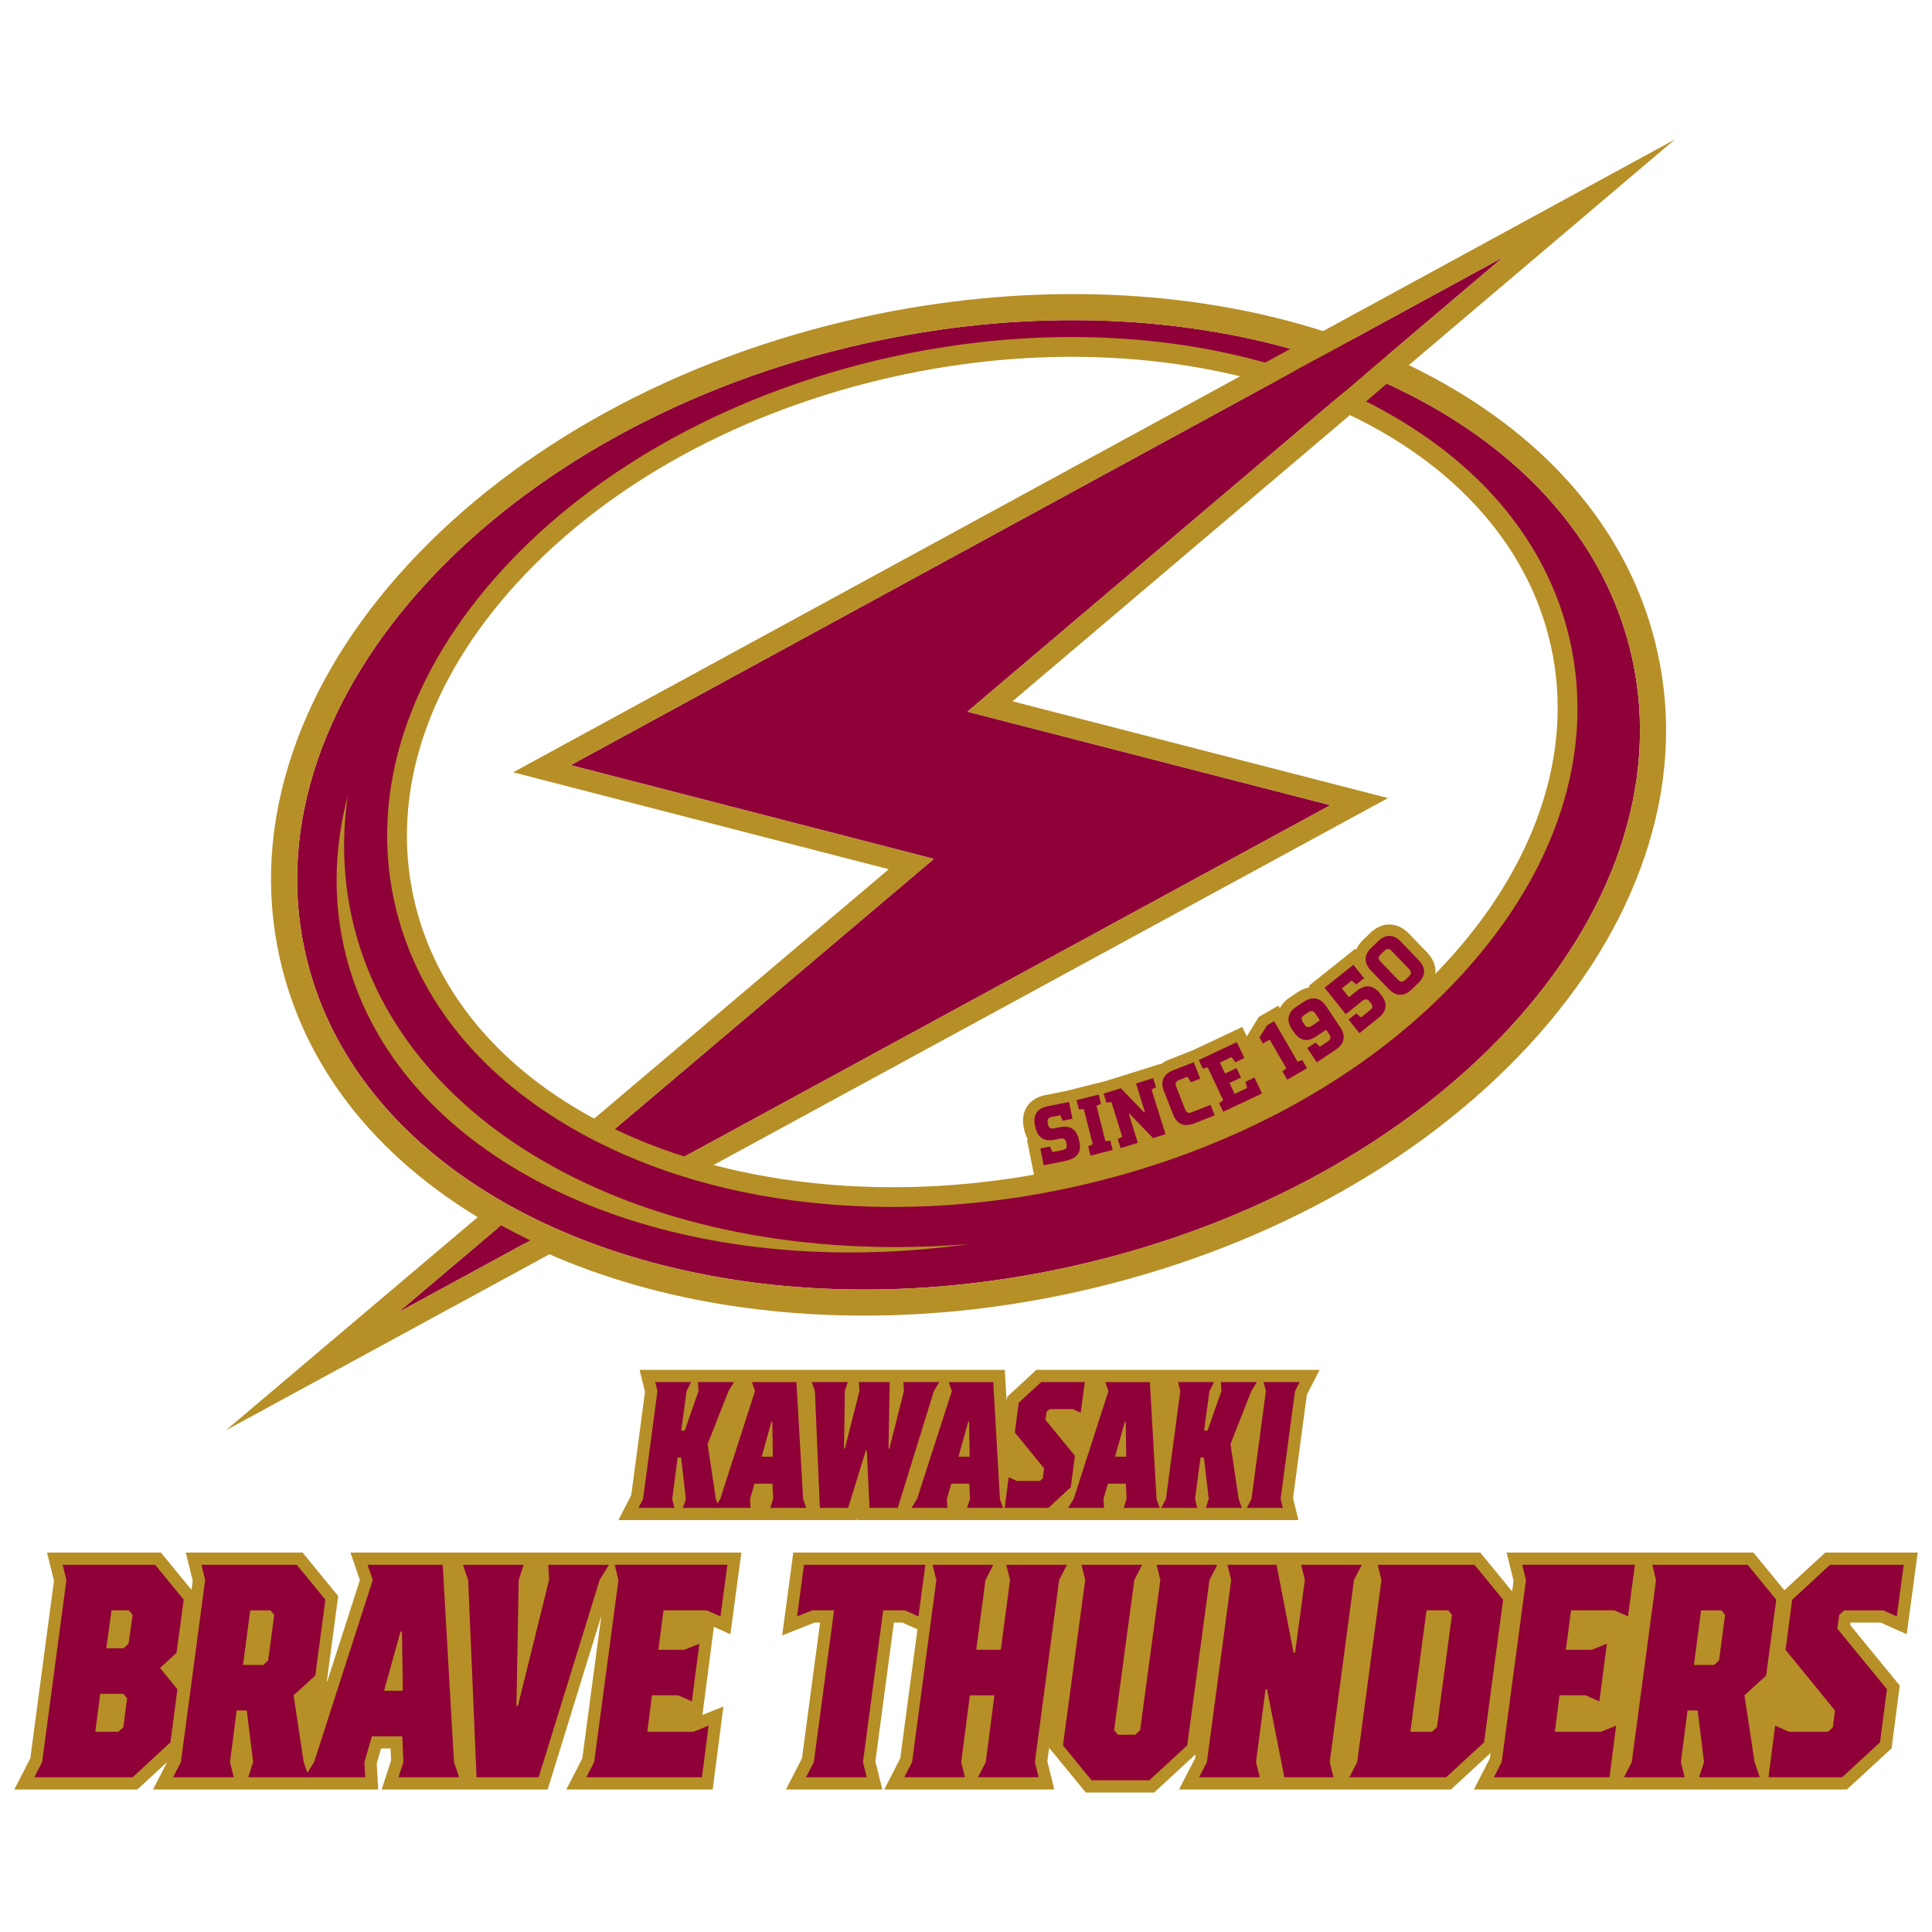 <?xml version="1.0" encoding="utf-8"?>
<!-- Generator: Adobe Illustrator 25.2.1, SVG Export Plug-In . SVG Version: 6.00 Build 0)  -->
<svg version="1.1" id="レイヤー_1" xmlns="http://www.w3.org/2000/svg" xmlns:xlink="http://www.w3.org/1999/xlink" x="0px"
	 y="0px" viewBox="0 0 200 200" style="enable-background:new 0 0 200 200;" xml:space="preserve">
<style type="text/css">
	.st0{fill:#B68F27;}
	.st1{fill:#8F0038;}
	.st2{fill:none;}
</style>
<g>
	<path class="st0" d="M89.486,136.191c-14.935,0-28.581-3.405-39.462-9.849c-11.33-6.709-18.618-16.118-21.077-27.208
		c-1.54-6.942-1.085-14.092,1.351-21.254c2.319-6.817,6.329-13.349,11.92-19.416
		c11.34-12.305,27.983-21.388,46.862-25.576c7.321-1.623,14.71-2.446,21.964-2.446v0.945
		c-7.185,0-14.506,0.815-21.759,2.424c-18.693,4.147-35.161,13.129-46.372,25.293
		c-5.501,5.969-9.444,12.388-11.721,19.08c-2.38,6.994-2.825,13.974-1.323,20.744
		c2.401,10.829,9.537,20.026,20.636,26.599c10.735,6.357,24.214,9.718,38.98,9.718
		c7.184,0,14.504-0.815,21.758-2.424c18.693-4.147,35.161-13.129,46.372-25.293
		c5.501-5.969,9.444-12.388,11.721-19.08c2.379-6.995,2.824-13.975,1.323-20.744
		c-2.401-10.828-9.538-20.025-20.636-26.598c-10.734-6.358-24.213-9.719-38.978-9.719v-0.945
		c14.935,0,28.58,3.406,39.46,9.85c11.329,6.709,18.618,16.118,21.077,27.207
		c1.539,6.941,1.085,14.092-1.351,21.254c-2.319,6.817-6.33,13.349-11.921,19.416
		c-11.34,12.305-27.982,21.388-46.862,25.576C104.127,135.368,96.738,136.191,89.486,136.191z"/>
	<path class="st1" d="M168.949,68.084c-4.731-21.331-28.817-34.944-57.907-34.943
		c-6.907,0-14.099,0.768-21.378,2.383c-37.934,8.413-63.939,36.632-58.085,63.028
		c4.731,21.331,28.817,34.943,57.906,34.943c6.907,0,14.099-0.768,21.379-2.382
		C148.798,122.698,174.803,94.48,168.949,68.084z M110.924,121.552c-6.283,1.393-12.491,2.056-18.457,2.056
		c-25.262,0-46.203-11.883-50.328-30.484C37.039,70.13,59.566,45.576,92.455,38.282
		c6.283-1.393,12.491-2.056,18.457-2.056c25.262-0,46.203,11.883,50.328,30.484
		C166.34,89.704,143.813,114.258,110.924,121.552z"/>
	<path class="st0" d="M111.044,33.141 M111.044,30.916c-7.221,0-14.576,0.82-21.861,2.435
		c-18.786,4.166-35.341,13.199-46.617,25.434c-5.546,6.018-9.523,12.494-11.821,19.248
		c-2.408,7.078-2.858,14.143-1.337,20.999c2.43,10.959,9.643,20.262,20.857,26.903
		c10.807,6.4,24.37,9.783,39.221,9.783c7.22,0,14.574-0.819,21.86-2.435c18.786-4.166,35.341-13.199,46.617-25.434
		c5.546-6.018,9.523-12.494,11.821-19.248c2.408-7.078,2.858-14.143,1.337-20.999
		c-2.43-10.959-9.643-20.261-20.857-26.903c-10.807-6.4-24.369-9.784-39.219-9.784 M168.949,68.084
		c5.854,26.396-20.151,54.615-58.085,63.028c-7.279,1.615-14.471,2.382-21.379,2.382
		c-29.089,0-53.176-13.613-57.906-34.943C25.725,72.154,51.73,43.936,89.664,35.523
		c7.279-1.615,14.471-2.382,21.378-2.383C140.132,33.14,164.218,46.753,168.949,68.084z"/>
	<path class="st0" d="M110.913,36.225 M110.913,34.891c-6.193,0-12.5,0.703-18.746,2.088
		C75.995,40.565,61.754,48.355,52.068,58.913c-9.807,10.689-13.796,22.941-11.232,34.5
		c2.082,9.389,8.258,17.368,17.859,23.076c9.303,5.53,20.982,8.454,33.772,8.454
		c6.192,0,12.499-0.703,18.746-2.088c16.171-3.586,30.412-11.376,40.099-21.935
		c9.807-10.689,13.796-22.941,11.232-34.5c-2.082-9.388-8.258-17.368-17.859-23.076
		c-9.304-5.531-20.982-8.454-33.771-8.454 M161.24,66.709c5.1,22.995-17.428,47.549-50.317,54.843
		c-6.283,1.393-12.491,2.056-18.457,2.056c-25.262,0-46.203-11.883-50.328-30.484
		C37.039,70.13,59.566,45.576,92.455,38.282c6.283-1.393,12.491-2.056,18.457-2.056
		C136.174,36.225,157.115,48.108,161.24,66.709z"/>
	<path class="st0" d="M147.73,98.595l-1.87-1.942c-0.739-0.767-1.49-0.939-1.99-0.949
		c-0.492-0.017-1.258,0.135-2.026,0.874l-0.71,0.686c-0.378,0.363-0.611,0.73-0.752,1.069l-0.093-0.117
		l-4.825,3.854l0.111,0.138c-0.417,0.069-0.841,0.229-1.256,0.507l-0.801,0.536c-0.529,0.354-0.844,0.75-1.035,1.119
		l-0.154-0.265l-2.016,1.167l-1.25,2.009l-0.461-0.976l-5.137,2.427l-2.478,0.971
		c-0.317,0.124-0.585,0.288-0.824,0.472l-0.015-0.047l-3.782,1.182l-0.001-0.001l-1.984,0.62l-3.983,0.999
		l-2.192,0.435c-1.049,0.209-1.6,0.748-1.877,1.164c-0.276,0.414-0.562,1.127-0.355,2.167l0.024,0.121
		c0.085,0.429,0.221,0.806,0.406,1.127l-0.093,0.018l0.805,4.058l3.215-0.636c0.705-0.14,1.229-0.368,1.618-0.644
		l0.08,0.317l3.181-0.796l0.025,0.079l1.381-0.431l0.001-0l0,0l5.515-1.721l-0.221-0.708
		c0.283,0.109,0.585,0.171,0.906,0.171c0.381,0,0.784-0.079,1.198-0.241l2.028-0.795l0.023,0.049l0.717-0.339
		l0.489-0.192l-0.013-0.033l4.958-2.342l-1.789-3.788l-0.077,0.037l-0.776-1.643l0.737,1.274l0.695-0.404l0.626,1.08
		l-0.396,0.328l1.589,2.743l3.137-1.818l0.03,0.045l0.697-0.467l0.227-0.132l-0.009-0.015l2.041-1.366
		c0.723-0.484,1.053-1.044,1.204-1.501l0.385,0.482l2.931-2.341c0.831-0.663,1.073-1.394,1.129-1.891
		c0.009-0.075,0.013-0.159,0.013-0.246c0.108,0.015,0.211,0.025,0.304,0.027c0.013,0,0.027,0,0.041,0
		c0.499,0,1.235-0.156,1.98-0.874l0.713-0.686c0.765-0.739,0.938-1.488,0.949-1.988
		C148.609,100.115,148.467,99.358,147.73,98.595z"/>
	<path class="st2" d="M35.16,107.962c-0.652-1.173-1.237-2.381-1.751-3.62
		C33.923,105.581,34.508,106.788,35.16,107.962z"/>
	<path class="st2" d="M59.933,128.179c0.631,0.25,1.265,0.496,1.911,0.729
		C61.198,128.674,60.564,128.429,59.933,128.179L59.933,128.179z"/>
	<path class="st2" d="M53.122,79.948l76.127-41.469c-5.691-1.47-11.87-2.254-18.337-2.254
		c-5.966,0-12.174,0.663-18.457,2.056c-10.278,2.279-19.544,6.244-27.271,11.321
		c-1.545,1.015-3.029,2.075-4.447,3.175c-2.127,1.649-4.106,3.388-5.923,5.201
		c-0.606,0.604-1.193,1.217-1.762,1.837c-1.138,1.241-2.202,2.512-3.188,3.809
		c-0.986,1.297-1.893,2.621-2.717,3.966c-0.825,1.345-1.567,2.711-2.221,4.095
		c-0.655,1.383-1.223,2.783-1.7,4.196c-1.909,5.649-2.361,11.496-1.085,17.244
		c2.184,9.846,9.081,17.808,18.834,23.124l31.032-26.267L53.122,79.948z"/>
	<path class="st2" d="M35.16,107.962c1.955,3.52,4.513,6.737,7.577,9.611
		C39.672,114.699,37.115,111.482,35.16,107.962z"/>
	<path class="st2" d="M51.398,124.021c-3.203-1.897-6.108-4.054-8.662-6.449
		C45.29,119.968,48.195,122.125,51.398,124.021z"/>
	<path class="st2" d="M143.684,82.615l-70.661,38.442c5.992,1.662,12.555,2.552,19.443,2.552
		c5.966,0,12.174-0.663,18.457-2.056c32.889-7.294,55.417-31.848,50.317-54.843
		c-2.338-10.542-10.079-18.922-20.944-24.208l-35.484,30.099L143.684,82.615z"/>
	<path class="st2" d="M51.398,124.021c0.077,0.045,0.158,0.087,0.235,0.133l0,0
		C51.556,124.109,51.475,124.067,51.398,124.021z"/>
	<path class="st0" d="M60.737,52.777c1.418-1.1,2.902-2.159,4.447-3.175C63.639,50.617,62.155,51.677,60.737,52.777
		z"/>
	<path class="st0" d="M47.146,67.59c0.825-1.345,1.732-2.668,2.717-3.966C48.878,64.922,47.971,66.245,47.146,67.59z"
		/>
	<path class="st0" d="M49.863,63.625c0.986-1.297,2.05-2.569,3.188-3.809C51.913,61.056,50.849,62.327,49.863,63.625z
		"/>
	<path class="st0" d="M54.813,57.978c1.817-1.813,3.796-3.552,5.923-5.201C58.61,54.426,56.631,56.165,54.813,57.978z
		"/>
	<path class="st0" d="M43.224,75.88c0.477-1.412,1.045-2.812,1.7-4.196C44.269,73.068,43.701,74.468,43.224,75.88z"
		/>
	<path class="st1" d="M41.212,135.858l13.692-7.449c-1.034-0.498-2.047-1.021-3.039-1.568L41.212,135.858z"/>
	<path class="st1" d="M139.231,35.547l-2.668,1.454l-2.663,1.45l-1.633,0.889L59.075,79.211l33.479,8.639
		l4.119,1.063l-3.247,2.748l-30.334,25.676c2.203,1.071,4.534,2.014,6.974,2.823l67.657-36.808l-33.461-8.622
		l-4.116-1.06l3.241-2.749l34.696-29.43l1.144-0.97l2.088-1.772l1.906-1.617l12.387-10.507L139.231,35.547z"/>
	<path class="st0" d="M41.212,135.858l10.653-9.017c-0.538-0.297-1.075-0.594-1.6-0.905
		c-0.145-0.086-0.281-0.177-0.425-0.264l-26.448,22.386l34.022-18.509c-0.849-0.365-1.686-0.744-2.509-1.14
		L41.212,135.858z"/>
	<path class="st0" d="M141.406,41.559l2.162-1.834l1.87-1.586l27.94-23.699l-37.002,20.156l-2.78,1.514l-2.63,1.433
		l-1.719,0.936L53.122,79.948l38.883,10.034l-31.032,26.267c0.692,0.377,1.4,0.739,2.12,1.089l30.334-25.676
		l3.247-2.748l-4.119-1.063l-33.479-8.639l73.192-39.871l1.633-0.889l2.663-1.45l2.668-1.454l16.38-8.923
		l-12.387,10.507l-1.906,1.617l-2.088,1.772l-1.144,0.97L103.389,70.921l-3.241,2.749l4.116,1.06l33.461,8.622
		L70.067,120.16c0.969,0.321,1.955,0.619,2.957,0.897l70.661-38.442l-38.872-10.016l35.484-30.099L141.406,41.559z"/>
	<path class="st0" d="M87.978,129.654c-26.504,0-47.456-12.311-52.137-30.635c-1.381-5.408-1.325-10.993,0.163-16.651
		c-0.681,4.671-0.453,9.274,0.685,13.728c5.043,19.739,27.555,33.002,56.02,33.002
		c2.503,0,5.034-0.104,7.576-0.31C96.16,129.364,92.043,129.654,87.978,129.654z"/>
	<polygon class="st0" points="108.475,122.665 109.162,118.021 126.528,110.711 129.517,107.561 142.641,100.736 
		147.084,101.907 147.834,103.097 139.774,110.227 129.517,115.719 115.785,121.05 	"/>
	<g>
		<path class="st1" d="M108.945,119.262l1.028-0.204c0.39-0.077,0.509-0.256,0.432-0.645l-0.021-0.108
			c-0.077-0.39-0.256-0.509-0.646-0.432l-0.614,0.122c-1.111,0.22-1.747-0.3-1.968-1.41l-0.023-0.116
			c-0.207-1.044,0.25-1.738,1.302-1.947l2.238-0.444l0.345,1.741l-1.011,0.2l-0.243-0.572l-0.862,0.171
			c-0.389,0.077-0.509,0.256-0.432,0.646l0.021,0.108c0.077,0.39,0.256,0.509,0.646,0.432l0.622-0.123
			c1.102-0.218,1.74,0.302,1.961,1.42l0.023,0.116c0.253,1.276-0.426,1.764-1.644,2.006l-2.056,0.407l-0.345-1.74
			l1.003-0.199L108.945,119.262z"/>
		<path class="st1" d="M114.429,118.129l0.513-0.042l0.241,0.96l-2.296,0.576l-0.241-0.959l0.471-0.205l-0.918-3.657
			l-0.512,0.041l-0.241-0.959l2.296-0.576l0.241,0.96l-0.472,0.205L114.429,118.129z"/>
		<path class="st1" d="M119.373,111.608l0.294,0.945l-0.459,0.232l1.443,4.625l-1.291,0.403l-2.42-2.504l-0.081,0.025
			l0.927,2.97l-1.776,0.554l-0.295-0.944l0.459-0.232l-1.123-3.6l-0.51,0.07l-0.295-0.945l1.776-0.554
			l2.42,2.504l0.081-0.025l-0.927-2.971L119.373,111.608z"/>
		<path class="st1" d="M122.928,111.464l-0.849,0.333c-0.37,0.145-0.456,0.342-0.311,0.712l0.906,2.313
			c0.145,0.37,0.342,0.456,0.712,0.311l1.928-0.755l0.425,1.086l-2.156,0.845
			c-0.992,0.389-1.758,0.053-2.143-0.93l-0.952-2.431c-0.388-0.991-0.053-1.758,0.93-2.143l2.164-0.848l0.666,1.699
			l-0.96,0.376L122.928,111.464z"/>
		<path class="st1" d="M127.489,109.428l-1.208,0.57l0.534,1.131l1.193-0.564l0.462,0.978l-1.193,0.564l0.534,1.131
			l1.284-0.607l-0.167-0.65l0.933-0.441l0.78,1.651l-4.013,1.896l-0.423-0.894l0.423-0.293l-1.611-3.409
			l-0.494,0.14l-0.423-0.894l3.937-1.86l0.78,1.651l-0.932,0.441L127.489,109.428z"/>
		<path class="st1" d="M133.155,110.586l-1.72-2.969l-0.695,0.403l-0.36-0.622l0.779-1.252l0.739-0.428l2.428,4.19
			l0.481-0.181l0.496,0.856l-2.047,1.186l-0.496-0.856L133.155,110.586z"/>
		<path class="st1" d="M137.283,106.598l-1.054,0.706c-0.977,0.654-1.742,0.362-2.321-0.502l-0.141-0.211
			c-0.635-0.949-0.472-1.77,0.406-2.357l0.801-0.537c0.885-0.593,1.706-0.43,2.295,0.448l1.477,2.206
			c0.593,0.886,0.43,1.707-0.455,2.299l-1.974,1.322l-0.988-1.476l0.857-0.574l0.444,0.435l0.808-0.541
			c0.33-0.221,0.372-0.432,0.151-0.763L137.283,106.598z M136.634,105.628l-0.452-0.675
			c-0.216-0.323-0.432-0.372-0.763-0.151l-0.387,0.259c-0.33,0.221-0.367,0.439-0.151,0.762l0.151,0.225
			c0.216,0.323,0.427,0.365,0.758,0.144L136.634,105.628z"/>
		<path class="st1" d="M140.103,99.876l1.108,1.387l-0.806,0.643l-0.479-0.397l-1.017,0.812l0.728,0.912l0.859-0.686
			c0.832-0.665,1.664-0.572,2.329,0.261l0.174,0.218c0.659,0.826,0.566,1.657-0.266,2.322l-2.008,1.603
			l-1.123-1.407l0.799-0.638l0.494,0.416l0.918-0.733c0.304-0.243,0.328-0.457,0.08-0.767l-0.095-0.119
			c-0.248-0.311-0.462-0.335-0.766-0.092l-1.724,1.377l-2.184-2.735L140.103,99.876z"/>
		<path class="st1" d="M146.88,99.415c0.733,0.761,0.717,1.598-0.05,2.337l-0.712,0.686
			c-0.767,0.739-1.604,0.723-2.337-0.038l-1.871-1.942c-0.739-0.767-0.724-1.604,0.044-2.343l0.712-0.686
			c0.767-0.739,1.605-0.723,2.344,0.044L146.88,99.415z M144.69,101.394c0.27,0.28,0.52,0.297,0.795,0.033
			l0.359-0.346c0.274-0.264,0.29-0.491-0.003-0.795l-1.765-1.833c-0.27-0.28-0.491-0.29-0.777-0.015
			l-0.359,0.346c-0.286,0.275-0.284,0.497-0.014,0.777L144.69,101.394z"/>
	</g>
	<path class="st0" d="M161.933,66.556c-2.495-11.249-11.012-20.255-23.205-25.611l-1.202,1.02
		c12.119,5.138,20.585,13.908,23.022,24.898c5.007,22.577-17.324,46.8-49.778,53.998
		c-6.103,1.353-12.261,2.039-18.303,2.039c-25.719,0-45.666-12.027-49.636-29.928
		c-2.415-10.889,1.4-22.494,10.742-32.676c9.407-10.253,23.269-17.824,39.035-21.321
		c6.103-1.353,12.261-2.039,18.303-2.039c7.408-0,14.332,1.002,20.539,2.851l1.732-0.944
		c-6.673-2.153-14.194-3.325-22.271-3.325c-6.146,0-12.407,0.697-18.61,2.072
		c-16.047,3.56-30.172,11.282-39.773,21.747c-9.665,10.535-13.601,22.589-11.082,33.942
		c4.117,18.566,24.621,31.04,51.02,31.04c6.146,0,12.407-0.697,18.61-2.072
		C144.295,114.878,167.109,89.895,161.933,66.556z"/>
	<g>
		<path class="st0" d="M136.609,141.807h-4.249h-3.165h-6.144h-2.714h-0.109h-0.909h-5.572h-1.095h-5.366l-3.021,2.785
			l-0.062,0.467l-0.186-3.252h-4.521h-3.055h-12.799h-1.376h-4.031h-2.168h-9.856l0.562,2.267l-1.428,10.707
			l-1.327,2.58h7.668h4.508h7.466h1.569h3.501l0.064-0.208l0.01,0.208h3.255h1.81h8.698h3.036h2.668h0.749h9.123
			h3.673h5.186h3.318h4.095l-0.561-2.267l1.428-10.707L136.609,141.807z"/>
		<g>
			<path class="st0" d="M62.015,160.721H47.025h-0.872h-9.874l0.976,2.849l-3.369,10.458l-0.057,0.052l1.181-8.858
				l-3.69-4.502h-12.089l0.72,2.908l-0.127,0.953l-3.164-3.861H4.869l0.72,2.908L3.137,182.025l-1.656,3.221
				h12.74l3.082-2.841l-1.461,2.841H29.238h4.511h5.403l-0.154-2.692l0.451-1.55h0.98l0.055,1.233l-0.974,3.009
				h8.606h1.19h7.389l5.55-17.957l-1.964,14.736l-1.656,3.221h15.154l1.107-8.591l-2.174,0.878l1.188-9.121
				l1.709,0.764l1.136-8.454H65.287H62.015z"/>
			<polygon class="st0" points="194.678,167.967 197.383,169.175 198.519,160.721 188.949,160.721 184.715,164.625 
				181.515,160.721 170.695,160.721 169.426,160.721 155.963,160.721 156.682,163.629 156.534,164.74 
				153.24,160.721 143.047,160.721 141.002,160.721 128.087,160.721 125.444,160.721 112.528,160.721 
				110.335,160.721 97.242,160.721 94.926,160.721 82.122,160.721 80.969,169.301 84.338,167.967 84.895,167.967 
				83.021,182.025 81.364,185.246 91.339,185.246 90.619,182.339 92.535,167.967 93.4,167.967 94.974,168.67 
				93.193,182.025 91.537,185.246 109.14,185.246 108.42,182.339 108.607,180.938 108.905,181.301 108.906,181.298 
				112.4,185.56 119.477,185.56 123.768,181.605 123.712,182.025 122.055,185.246 137.614,185.246 139.658,185.246 
				150.204,185.246 154.304,181.466 154.23,182.025 152.574,185.246 166.037,185.246 167.728,185.246 181.632,185.246 
				183.945,185.246 191.194,185.246 195.815,180.986 196.663,174.49 191.526,168.217 191.563,167.967 			"/>
		</g>
		<g>
			<path class="st1" d="M68.059,144.004l-0.23-0.93h3.721l-0.478,0.93l-0.549,4.093h0.354l1.435-4.093
				l-0.053-0.93h3.722l-0.567,0.93l-2.162,5.488l0.851,5.674l0.319,0.93h-3.721l0.301-0.93l-0.496-4.279h-0.354
				l-0.567,4.279l0.23,0.93h-3.721l0.478-0.93L68.059,144.004z"/>
			<path class="st1" d="M73.976,156.097l0.585-0.93l3.597-11.162l-0.319-0.93h4.608l0.691,12.093l0.319,0.93h-3.721
				l0.301-0.93l-0.071-1.581h-1.861l-0.461,1.581l0.053,0.93H73.976z M78.849,150.794h1.152l-0.053-3.628h-0.089
				L78.849,150.794z"/>
			<path class="st1" d="M87.372,149.957h0.088l1.506-5.954l-0.053-0.93h3.19l-0.124,6.884h0.089l1.506-5.954
				l-0.053-0.93h3.721l-0.567,0.93l-3.739,12.093h-2.924l-0.283-5.954h-0.089l-1.843,5.954h-2.924l-0.514-12.093
				l-0.319-0.93h3.722l-0.301,0.93L87.372,149.957z"/>
			<path class="st1" d="M94.351,156.097l0.585-0.93l3.597-11.162l-0.319-0.93h4.608l0.691,12.093l0.319,0.93H100.11
				l0.301-0.93l-0.071-1.581h-1.861l-0.461,1.581l0.053,0.93H94.351z M99.224,150.794h1.152l-0.053-3.628h-0.089
				L99.224,150.794z"/>
			<path class="st1" d="M108.65,145.864l-0.301,0.279l-0.124,0.837l3.048,3.721l-0.425,3.256l-2.322,2.14h-4.519
				l0.407-3.163l0.851,0.372h2.392l0.301-0.279l0.124-1.023l-3.03-3.721l0.407-3.07l2.321-2.139h4.519
				l-0.425,3.163l-0.833-0.372H108.65z"/>
			<path class="st1" d="M110.562,156.097l0.585-0.93l3.597-11.162l-0.319-0.93h4.608l0.691,12.093l0.319,0.93
				h-3.721l0.301-0.93l-0.071-1.581h-1.861l-0.461,1.581l0.053,0.93H110.562z M115.435,150.794h1.152l-0.053-3.628
				h-0.088L115.435,150.794z"/>
			<path class="st1" d="M122.185,144.004l-0.23-0.93h3.721l-0.478,0.93l-0.549,4.093h0.354l1.435-4.093
				l-0.053-0.93h3.722l-0.567,0.93l-2.162,5.488l0.851,5.674l0.319,0.93h-3.721l0.301-0.93l-0.497-4.279h-0.354
				l-0.567,4.279l0.23,0.93h-3.721l0.478-0.93L122.185,144.004z"/>
			<path class="st1" d="M134.535,143.074l-0.478,0.93l-1.489,11.162l0.23,0.93h-3.721l0.478-0.93l1.489-11.162
				l-0.23-0.93H134.535z"/>
		</g>
		<g>
			<path class="st1" d="M6.876,163.558l-0.389-1.571h9.573l2.962,3.613l-0.748,5.498l-1.706,1.571l1.795,2.2
				l-0.718,5.498l-3.919,3.613H3.555l0.807-1.571L6.876,163.558z M12.261,179.268l0.508-0.471l0.389-2.984
				l-0.389-0.471h-2.393l-0.509,3.928H12.261z M13.308,170.156l0.419-2.985l-0.389-0.471h-1.795l-0.539,3.927h1.795
				L13.308,170.156z"/>
			<path class="st1" d="M24.199,183.98h-6.282l0.808-1.571l2.513-18.851l-0.389-1.571h9.872l2.962,3.613l-1.047,7.854
				l-2.244,2.042l1.047,6.912l0.538,1.571h-6.282l0.508-1.571l-0.658-5.341h-1.047l-0.688,5.341L24.199,183.98z
				 M25.156,172.356h2.094l0.508-0.471l0.628-4.712l-0.389-0.471h-2.094L25.156,172.356z"/>
			<path class="st1" d="M31.529,183.98l0.987-1.571l6.073-18.851l-0.538-1.571h7.778l1.167,20.422l0.539,1.571h-6.283
				l0.508-1.571l-0.119-2.671H38.5l-0.778,2.671l0.089,1.571H31.529z M39.756,175.026h1.945l-0.09-6.126h-0.149
				L39.756,175.026z"/>
			<path class="st1" d="M63.033,161.988l-0.957,1.571L55.763,183.98h-6.432l-0.868-20.422l-0.538-1.571h6.282
				l-0.508,1.571l-0.239,13.039h0.15l3.231-13.039l-0.089-1.571H63.033z"/>
			<path class="st1" d="M67.492,175.497l-0.479,3.77h4.786l1.556-0.629l-0.688,5.341H60.701l0.808-1.571l2.513-18.851
				l-0.389-1.571h11.667l-0.718,5.341l-1.406-0.628h-4.487l-0.538,4.084h2.692l1.556-0.628l-0.778,5.969
				l-1.436-0.628H67.492z"/>
			<path class="st1" d="M83.439,183.98l0.808-1.571l2.094-15.709h-2.244l-1.585,0.628l0.718-5.341h12.565l-0.718,5.341
				l-1.406-0.628h-2.244l-2.094,15.709l0.389,1.571H83.439z"/>
			<path class="st1" d="M93.612,183.98l0.807-1.571l2.513-18.851l-0.389-1.571h6.282l-0.807,1.571l-0.958,7.226h2.543
				l0.957-7.226l-0.389-1.571h6.282l-0.808,1.571l-2.513,18.851l0.389,1.571h-6.282l0.808-1.571l0.897-6.912h-2.543
				l-0.897,6.912l0.389,1.571H93.612z"/>
			<path class="st1" d="M122.901,180.681l-3.919,3.613h-5.983l-2.962-3.613l2.304-17.123l-0.389-1.571h6.282
				l-0.807,1.571l-2.094,15.552l0.389,0.471h1.795l0.509-0.471l2.094-15.552l-0.389-1.571h6.282l-0.808,1.571
				L122.901,180.681z"/>
			<path class="st1" d="M137.652,182.409l0.389,1.571h-5.086l-1.795-9.111h-0.15l-0.987,7.54l0.389,1.571h-6.282
				l0.807-1.571l2.513-18.851l-0.389-1.571h5.086l1.765,9.111h0.15l1.017-7.54l-0.389-1.571h6.282l-0.807,1.571
				L137.652,182.409z"/>
			<path class="st1" d="M143.009,163.558l-0.389-1.571h10.021l2.962,3.613l-1.974,14.766l-3.919,3.613h-10.022
				l0.807-1.571L143.009,163.558z M149.919,166.701h-2.244L146,179.268h2.244l0.509-0.471l1.556-11.624
				L149.919,166.701z"/>
			<path class="st1" d="M161.439,175.497l-0.479,3.77h4.787l1.556-0.629l-0.688,5.341h-11.966l0.807-1.571l2.513-18.851
				l-0.389-1.571h11.667l-0.718,5.341l-1.406-0.628h-4.487l-0.538,4.084h2.692l1.556-0.628l-0.778,5.969
				l-1.436-0.628H161.439z"/>
			<path class="st1" d="M174.394,183.98h-6.282l0.807-1.571l2.513-18.851l-0.389-1.571h9.872l2.962,3.613l-1.047,7.854
				l-2.244,2.042l1.047,6.912l0.539,1.571h-6.282l0.509-1.571l-0.659-5.341h-1.047l-0.688,5.341L174.394,183.98z
				 M175.351,172.356h2.094l0.508-0.471l0.628-4.712l-0.389-0.471h-2.094L175.351,172.356z"/>
			<path class="st1" d="M190.909,166.701l-0.508,0.471l-0.21,1.413l5.146,6.284l-0.718,5.498l-3.919,3.613h-7.628
				l0.688-5.341l1.436,0.629h4.039l0.509-0.471l0.209-1.728l-5.115-6.283l0.688-5.184l3.919-3.613h7.628
				l-0.718,5.341l-1.406-0.628H190.909z"/>
		</g>
	</g>
</g>
</svg>
